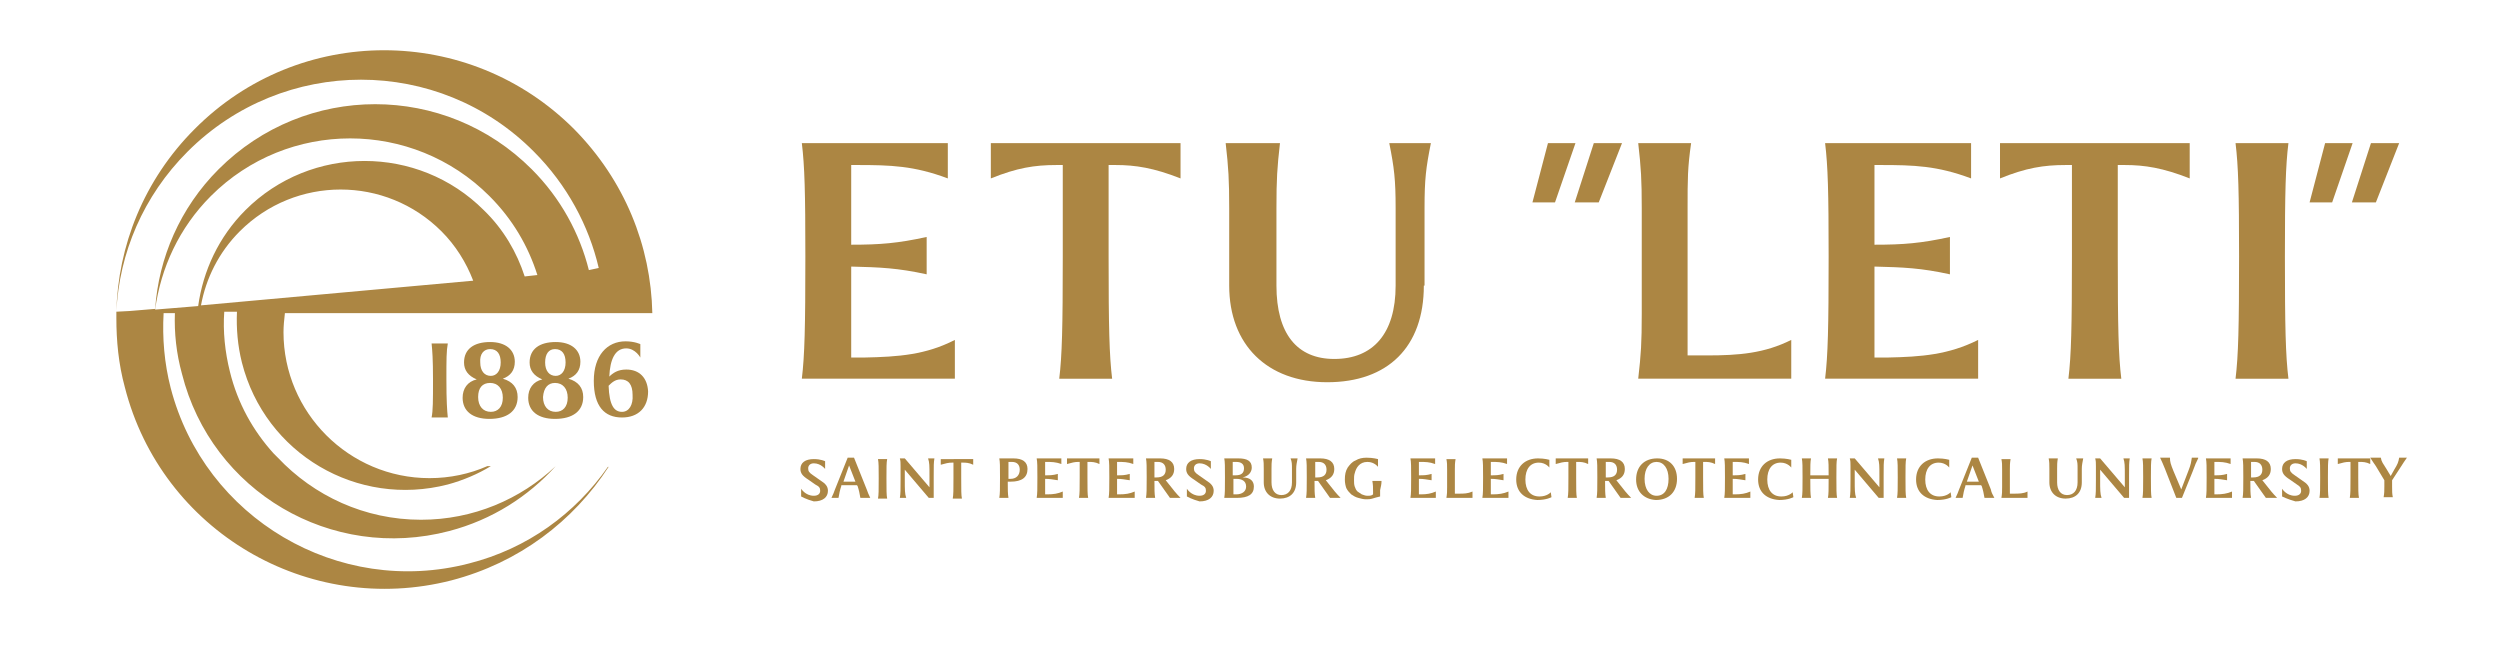 <?xml version="1.0" encoding="utf-8"?>
<!-- Generator: Adobe Illustrator 23.0.1, SVG Export Plug-In . SVG Version: 6.00 Build 0)  -->
<svg version="1.1" id="Слой_1" xmlns="http://www.w3.org/2000/svg" xmlns:xlink="http://www.w3.org/1999/xlink" x="0px" y="0px"
	 viewBox="0 0 354.5 91.9" enable-background="new 0 0 354.5 91.9" xml:space="preserve">
<g>
	<path fill="#AC8643" d="M135.4,48.2v5.5h-21.7c0.4-3.3,0.5-7.3,0.5-17.3c0-9.2-0.1-12.8-0.5-16.1h20.7v5c-4.8-1.8-8.1-1.9-12.9-1.9
		h-0.8v11.3c4.1,0,6.6-0.2,10.7-1.1v5.3c-4.1-0.9-6.6-1-10.7-1.1v12.9h1.8C127.5,50.6,131.3,50.3,135.4,48.2L135.4,48.2L135.4,48.2z
		"/>
	<path fill="#AC8643" d="M167.4,20.3v5c-3.8-1.5-6.4-1.9-9.2-1.9h-1v13c0,10,0.1,14,0.5,17.3h-7.5c0.4-3.3,0.5-7.3,0.5-17.3v-13
		h-0.9c-3.1,0-5.6,0.4-9.3,1.9v-5H167.4L167.4,20.3L167.4,20.3z"/>
	<path fill="#AC8643" d="M201.9,40.5c0,8.7-5.1,13.7-13.7,13.7c-8.5,0-13.9-5.3-13.9-13.7v-11c0-4-0.1-5.7-0.5-9.2h7.7
		c-0.4,3.5-0.5,5.1-0.5,9.2v11c0,6.8,2.9,10.4,8.2,10.4c5.5,0,8.7-3.6,8.7-10.4v-11c0-4-0.2-5.7-0.9-9.2h5.9
		c-0.7,3.5-0.9,5.1-0.9,9.2V40.5L201.9,40.5L201.9,40.5z"/>
	<path fill="#AC8643" d="M280.5,48.2v5.5h-21.7c0.4-3.3,0.5-7.3,0.5-17.3c0-9.2-0.1-12.8-0.5-16.1h20.7v5c-4.8-1.8-8.1-1.9-12.9-1.9
		h-0.8v11.3c4.1,0,6.6-0.2,10.7-1.1v5.3c-4.1-0.9-6.6-1-10.7-1.1v12.9h1.8C272.5,50.6,276.3,50.3,280.5,48.2L280.5,48.2L280.5,48.2z
		"/>
	<path fill="#AC8643" d="M317.5,36.4c0-9.2-0.1-12.8-0.5-16.1h7.5c-0.4,3.2-0.5,6.9-0.5,16.1c0,10,0.1,14,0.5,17.3H317
		C317.4,50.4,317.5,46.4,317.5,36.4L317.5,36.4L317.5,36.4z"/>
	<path fill="#AC8643" d="M254,48.2v5.5h-21.7c0.4-3.5,0.5-5.1,0.5-9.2v-15c0-4-0.1-5.7-0.5-9.2h7.5c-0.5,3.5-0.5,5.1-0.5,9.2v20.9
		h2.7C246.6,50.4,250.2,50.1,254,48.2L254,48.2L254,48.2z"/>
	<path fill="#AC8643" d="M310.5,20.3v5c-3.8-1.5-6.4-1.9-9.2-1.9h-1v13c0,10,0.1,14,0.5,17.3h-7.5c0.4-3.3,0.5-7.3,0.5-17.3v-13
		h-0.9c-3.1,0-5.6,0.4-9.3,1.9v-5H310.5L310.5,20.3L310.5,20.3z"/>
	<path fill="#AC8643" d="M61.2,48.7c0.1,1,0.2,2.2,0.2,5.1c0,3.1,0,4.4-0.2,5.4h2.3c-0.1-1-0.2-2.3-0.2-5.4c0-2.9,0-4,0.2-5.1H61.2
		L61.2,48.7L61.2,48.7z"/>
	<path fill="#AC8643" d="M65.6,56.4c0,1.9,1.4,3,3.8,3c2.5,0,4-1.1,4-3.1c0-1.3-0.7-2.2-2.1-2.6c1.1-0.4,1.7-1.2,1.7-2.4
		c0-1.7-1.3-2.8-3.5-2.8c-2.3,0-3.7,1-3.7,2.9c0,1.1,0.6,1.9,1.8,2.4C66.3,54.1,65.6,55.1,65.6,56.4L65.6,56.4L65.6,56.4z
		 M69.5,49.5c1,0,1.5,0.7,1.5,1.9c0,1.2-0.6,1.9-1.4,1.9c-0.9,0-1.5-0.7-1.5-1.9C68,50.2,68.6,49.5,69.5,49.5L69.5,49.5L69.5,49.5z
		 M69.5,54.3c1.1,0,1.8,0.8,1.8,2.1c0,1.3-0.7,2-1.7,2c-1.1,0-1.8-0.8-1.8-2.1C67.8,55,68.4,54.3,69.5,54.3L69.5,54.3L69.5,54.3z"/>
	<path fill="#AC8643" d="M74.9,56.4c0,1.9,1.4,3,3.8,3c2.5,0,4-1.1,4-3.1c0-1.3-0.7-2.2-2.1-2.6c1.1-0.4,1.7-1.2,1.7-2.4
		c0-1.7-1.3-2.8-3.5-2.8c-2.3,0-3.7,1-3.7,2.9c0,1.1,0.6,1.9,1.8,2.4C75.6,54.1,74.9,55.1,74.9,56.4L74.9,56.4L74.9,56.4z
		 M78.7,49.5c1,0,1.5,0.7,1.5,1.9c0,1.2-0.6,1.9-1.4,1.9c-0.9,0-1.5-0.7-1.5-1.9C77.3,50.2,77.8,49.5,78.7,49.5L78.7,49.5L78.7,49.5
		z M78.7,54.3c1.1,0,1.8,0.8,1.8,2.1c0,1.3-0.7,2-1.7,2c-1.1,0-1.8-0.8-1.8-2.1C77.1,55,77.7,54.3,78.7,54.3L78.7,54.3L78.7,54.3z"
		/>
	<g>
		<defs>
			<rect id="SVGID_1_" x="16.4" y="7.2" width="324.8" height="76.3"/>
		</defs>
		<clipPath id="SVGID_2_">
			<use xlink:href="#SVGID_1_"  overflow="visible"/>
		</clipPath>
		<path clip-path="url(#SVGID_2_)" fill="#AC8643" d="M88.8,52.4c-1.2,0-1.9,0.5-2.4,1c0.1-2.4,0.8-4,2.4-4c1.3,0,2,1.3,2,1.3v-1.9
			c0,0-0.8-0.4-2.1-0.4c-2.6,0-4.5,2-4.5,5.6c0,3.6,1.5,5.2,4,5.2c2.3,0,3.7-1.4,3.7-3.7C91.8,53.6,90.7,52.4,88.8,52.4L88.8,52.4
			L88.8,52.4z M88.2,58.4c-1.1,0-1.8-0.9-1.9-3.7c0.4-0.4,0.9-0.9,1.7-0.9c1.1,0,1.7,0.7,1.7,2.2C89.8,57.4,89.2,58.4,88.2,58.4
			L88.2,58.4L88.2,58.4z"/>
		<path clip-path="url(#SVGID_2_)" fill="#AC8643" d="M81.4,18.3c-14.9-14.9-39-14.9-53.8,0c-7.2,7.2-10.9,16.6-11.1,26h0
			c0,0,0,0.1,0,0.1c0,0.4,0,0.8,0,1.2c0-0.2,0-0.3,0-0.5c0,3.2,0.3,6.5,1.2,9.8C22.9,75.3,43.7,87.5,64,82.3
			c9.6-2.5,17.3-8.4,22.3-16.1h-0.1c-4.6,6.6-11.4,11.6-19.7,13.7C48,84.7,29,73.5,24.2,55c-0.9-3.5-1.2-7.1-1-10.6h1.6
			c-0.1,2.8,0.2,5.7,1,8.6C30,69.7,47,79.7,63.7,75.3c6.1-1.6,11.2-4.9,15.1-9.2h0c-5,4.7-11.7,7.6-19.1,7.6c-8,0-15.2-3.4-20.3-8.8
			c-0.1-0.1-0.2-0.2-0.3-0.3c-0.1-0.1-0.2-0.2-0.3-0.3c-2.9-3.2-5.1-7.1-6.2-11.6c-0.7-2.8-1-5.7-0.8-8.5h1.8
			c-0.1,2.4,0.1,4.8,0.7,7.2C37.6,64.4,50.7,72,63.5,68.7c2.2-0.6,4.3-1.5,6.1-2.6h-0.5c-2.5,1.1-5.3,1.7-8.2,1.7
			c-11.4,0-20.7-9.3-20.7-20.7c0-0.9,0.1-1.8,0.2-2.7h5.4h22.4l0,0h7.3l0,0h1.9h7.1h1.3h6.7l0,0C92.3,34.9,88.6,25.6,81.4,18.3
			L81.4,18.3L81.4,18.3z M28.5,43.3c0.7-3.8,2.5-7.5,5.5-10.5c7.9-7.9,20.7-7.9,28.6,0c2,2,3.5,4.4,4.5,7L28.5,43.3L28.5,43.3
			L28.5,43.3z M74.4,39.2c-1.1-3.4-3-6.7-5.8-9.4c-9.3-9.3-24.5-9.3-33.8,0c-3.8,3.8-6,8.6-6.7,13.6L22,43.9
			c0.8-5.9,3.4-11.6,7.9-16.1c10.9-10.9,28.6-10.9,39.5,0c3.3,3.3,5.5,7.1,6.8,11.2L74.4,39.2L74.4,39.2L74.4,39.2z M83.5,38.3
			c-1.3-5.2-4-10.2-8.1-14.3c-12.3-12.3-32.1-12.3-44.4,0c-5.5,5.5-8.5,12.6-9,19.8l-3.6,0.3l-1.9,0.1c0.4-8.3,3.8-16.4,10.1-22.7
			c13.6-13.6,35.6-13.6,49.1,0c4.7,4.7,7.8,10.5,9.2,16.5L83.5,38.3L83.5,38.3L83.5,38.3z"/>
	</g>
	<path fill="#AC8643" d="M219.5,20.3h3.9l-2.9,8.4h-3.2L219.5,20.3L219.5,20.3L219.5,20.3z M226,20.3h4l-3.3,8.4h-3.4L226,20.3
		L226,20.3L226,20.3z"/>
	<path fill="#AC8643" d="M329.7,20.3h3.9l-2.9,8.4h-3.2L329.7,20.3L329.7,20.3L329.7,20.3z M336.2,20.3h4l-3.3,8.4h-3.4L336.2,20.3
		L336.2,20.3L336.2,20.3z"/>
	<path fill="#AC8643" d="M124.6,67.8c0-1.5,0-2.2-0.1-2.7h1.3c-0.1,0.5-0.1,1.2-0.1,2.7c0,1.7,0,2.4,0.1,2.9h-1.3
		C124.6,70.2,124.6,69.5,124.6,67.8L124.6,67.8L124.6,67.8z"/>
	<path fill="#AC8643" d="M113.6,70.4v-1.1c0,0,0.6,1,1.8,1c0.6,0,0.9-0.3,0.9-0.7c0-0.4-0.1-0.6-0.7-0.9l-1-0.7
		c-0.8-0.5-1.1-0.9-1.1-1.5c0-0.9,0.7-1.4,1.9-1.4c1,0,1.6,0.3,1.6,0.3v1.1c0,0-0.6-0.8-1.6-0.8c-0.5,0-0.8,0.3-0.8,0.7
		c0,0.4,0.1,0.6,0.7,1l1,0.7c0.8,0.5,1.1,0.9,1.1,1.5c0,0.9-0.7,1.5-2,1.5C114.3,70.8,113.6,70.4,113.6,70.4L113.6,70.4L113.6,70.4z
		"/>
	<path fill="#AC8643" d="M138,65.1v0.8c-0.6-0.3-1.1-0.3-1.5-0.3h-0.2v2.2c0,1.7,0,2.4,0.1,2.9h-1.3c0.1-0.6,0.1-1.2,0.1-2.9v-2.2
		H135c-0.5,0-0.9,0.1-1.6,0.3v-0.8H138L138,65.1L138,65.1z"/>
	<path fill="#AC8643" d="M132.5,65c-0.1,0.6-0.1,1-0.1,2.5v3.1h-0.7l-3.4-4V68c0,1.5,0,2,0.2,2.6h-0.9c0.1-0.6,0.1-1.1,0.1-2.6v-1.9
		c0-0.5,0-0.7-0.1-1.1h0.7l3.5,4.1v-1.6c0-1.5,0-1.9-0.2-2.5H132.5L132.5,65L132.5,65z"/>
	<path fill="#AC8643" d="M123.4,70.6H122c-0.1-0.6-0.2-1.1-0.4-1.7l-0.1-0.1l-2.2,0l0,0.1c-0.2,0.6-0.3,1.1-0.4,1.7h-1
		c0.3-0.6,0.3-0.7,0.5-1.2l1.8-4.5h0.9l1.8,4.5C123.1,69.9,123.1,70,123.4,70.6L123.4,70.6L123.4,70.6z M121.3,68.3l-0.9-2.3
		l-0.8,2.3L121.3,68.3L121.3,68.3L121.3,68.3z"/>
	<path fill="#AC8643" d="M203.6,69.7v0.9H200c0.1-0.6,0.1-1.2,0.1-2.9c0-1.5,0-2.2-0.1-2.7h3.5v0.8c-0.8-0.3-1.4-0.3-2.2-0.3h-0.1
		v1.9c0.7,0,1.1,0,1.8-0.2v0.9c-0.7-0.1-1.1-0.2-1.8-0.2v2.2h0.3C202.3,70.1,202.9,70,203.6,69.7L203.6,69.7L203.6,69.7z"/>
	<path fill="#AC8643" d="M208.8,69.7v0.9h-3.7c0.1-0.6,0.1-0.9,0.1-1.5v-2.5c0-0.7,0-1-0.1-1.5h1.3c-0.1,0.6-0.1,0.9-0.1,1.5V70h0.5
		C207.6,70,208.1,70,208.8,69.7L208.8,69.7L208.8,69.7z"/>
	<path fill="#AC8643" d="M213.9,69.7v0.9h-3.7c0.1-0.6,0.1-1.2,0.1-2.9c0-1.5,0-2.2-0.1-2.7h3.5v0.8c-0.8-0.3-1.4-0.3-2.2-0.3h-0.1
		v1.9c0.7,0,1.1,0,1.8-0.2v0.9c-0.7-0.1-1.1-0.2-1.8-0.2v2.2h0.3C212.5,70.1,213.2,70,213.9,69.7L213.9,69.7L213.9,69.7z"/>
	<path fill="#AC8643" d="M215,68c0-1.9,1.3-3,3.1-3c0.9,0,1.6,0.2,1.6,0.2v1.1c0,0-0.5-0.7-1.5-0.7c-1.2,0-1.9,0.9-1.9,2.4
		c0,1.5,0.7,2.4,2,2.4c1.1,0,1.6-0.6,1.6-0.6l0.1,0.7c0,0-0.7,0.4-2,0.4C216.2,70.8,215,69.8,215,68L215,68L215,68z"/>
	<path fill="#AC8643" d="M225.2,65v0.8c-0.6-0.3-1.1-0.3-1.5-0.3h-0.2v2.2c0,1.7,0,2.4,0.1,2.9h-1.3c0.1-0.6,0.1-1.2,0.1-2.9v-2.2
		h-0.2c-0.5,0-0.9,0.1-1.6,0.3V65H225.2L225.2,65L225.2,65z"/>
	<path fill="#AC8643" d="M229.8,70.6l-1.7-2.4H228h-0.4c0,1.2,0,1.8,0.1,2.4h-1.3c0.1-0.6,0.1-1.2,0.1-2.9c0-1.5,0-2.2-0.1-2.7h2
		c1.3,0,2,0.5,2,1.5c0,0.8-0.4,1.3-1.2,1.6l0.4,0.5c0.7,0.9,1.1,1.4,1.7,2H229.8L229.8,70.6L229.8,70.6z M228,67.7
		c0.9,0,1.3-0.4,1.3-1.1c0-0.7-0.4-1.1-1.1-1.1h-0.5v2.2H228L228,67.7L228,67.7z"/>
	<path fill="#AC8643" d="M232,68c0-1.8,1.1-3,3-3c1.7,0,2.8,1.1,2.8,2.9c0,1.8-1.1,3-3,3C233.1,70.8,232,69.7,232,68L232,68L232,68z
		 M236.6,67.9c0-1.5-0.7-2.4-1.7-2.4c-1,0-1.7,0.9-1.7,2.4c0,1.5,0.7,2.4,1.7,2.4C236,70.3,236.6,69.4,236.6,67.9L236.6,67.9
		L236.6,67.9z"/>
	<path fill="#AC8643" d="M243.2,65v0.8c-0.6-0.3-1.1-0.3-1.5-0.3h-0.2v2.2c0,1.7,0,2.4,0.1,2.9h-1.3c0.1-0.6,0.1-1.2,0.1-2.9v-2.2
		h-0.2c-0.5,0-0.9,0.1-1.6,0.3V65H243.2L243.2,65L243.2,65z"/>
	<path fill="#AC8643" d="M248.2,69.7v0.9h-3.7c0.1-0.6,0.1-1.2,0.1-2.9c0-1.5,0-2.2-0.1-2.7h3.5v0.8c-0.8-0.3-1.4-0.3-2.2-0.3h-0.1
		v1.9c0.7,0,1.1,0,1.8-0.2v0.9c-0.7-0.1-1.1-0.2-1.8-0.2v2.2h0.3C246.9,70.1,247.5,70,248.2,69.7L248.2,69.7L248.2,69.7z"/>
	<path fill="#AC8643" d="M249.3,68c0-1.9,1.3-3,3.1-3c0.9,0,1.6,0.2,1.6,0.2v1.1c0,0-0.5-0.7-1.5-0.7c-1.2,0-1.9,0.9-1.9,2.4
		c0,1.5,0.7,2.4,2,2.4c1.1,0,1.6-0.6,1.6-0.6l0.1,0.7c0,0-0.7,0.4-2,0.4C250.5,70.8,249.3,69.8,249.3,68L249.3,68L249.3,68z"/>
	<path fill="#AC8643" d="M260.4,67.7c0,1.7,0,2.4,0.1,2.9h-1.3c0.1-0.5,0.1-1.2,0.1-2.7h-2.6c0,1.5,0,2.1,0.1,2.7h-1.3
		c0.1-0.6,0.1-1.2,0.1-2.9c0-1.5,0-2.2-0.1-2.7h1.3c-0.1,0.5-0.1,1.1-0.1,2.4h2.6c0-1.3,0-1.9-0.1-2.4h1.3
		C260.4,65.5,260.4,66.1,260.4,67.7L260.4,67.7L260.4,67.7z"/>
	<path fill="#AC8643" d="M267.2,65c-0.1,0.6-0.1,1-0.1,2.5v3.1h-0.7l-3.4-4V68c0,1.5,0,2,0.2,2.6h-0.9c0.1-0.6,0.1-1.1,0.1-2.6v-1.9
		c0-0.5,0-0.7-0.1-1.1h0.7l3.5,4.1v-1.6c0-1.5,0-1.9-0.2-2.5H267.2L267.2,65L267.2,65z"/>
	<path fill="#AC8643" d="M269.1,67.7c0-1.5,0-2.2-0.1-2.7h1.3c-0.1,0.5-0.1,1.2-0.1,2.7c0,1.7,0,2.4,0.1,2.9H269
		C269.1,70,269.1,69.4,269.1,67.7L269.1,67.7L269.1,67.7z"/>
	<path fill="#AC8643" d="M271.7,68c0-1.9,1.3-3,3.1-3c0.9,0,1.6,0.2,1.6,0.2v1.1c0,0-0.5-0.7-1.5-0.7c-1.2,0-1.9,0.9-1.9,2.4
		c0,1.5,0.7,2.4,2,2.4c1.1,0,1.6-0.6,1.6-0.6l0.1,0.7c0,0-0.7,0.4-2,0.4C272.9,70.8,271.7,69.8,271.7,68L271.7,68L271.7,68z"/>
	<path fill="#AC8643" d="M282.8,70.6h-1.4c-0.1-0.6-0.2-1.1-0.4-1.7l-0.1-0.1l-2.2,0l0,0.1c-0.2,0.6-0.3,1.1-0.4,1.7h-1
		c0.3-0.6,0.3-0.7,0.5-1.2l1.8-4.5h0.9l1.8,4.5C282.4,69.9,282.5,70,282.8,70.6L282.8,70.6L282.8,70.6z M280.6,68.3l-0.9-2.3
		l-0.8,2.3L280.6,68.3L280.6,68.3L280.6,68.3z"/>
	<path fill="#AC8643" d="M287.5,69.7v0.9h-3.7c0.1-0.6,0.1-0.9,0.1-1.5v-2.5c0-0.7,0-1-0.1-1.5h1.3c-0.1,0.6-0.1,0.9-0.1,1.5V70h0.5
		C286.3,70,286.9,70,287.5,69.7L287.5,69.7L287.5,69.7z"/>
	<path fill="#AC8643" d="M295.2,68.4c0,1.5-0.9,2.3-2.3,2.3c-1.4,0-2.3-0.9-2.3-2.3v-1.9c0-0.7,0-1-0.1-1.5h1.3
		c-0.1,0.6-0.1,0.9-0.1,1.5v1.9c0,1.1,0.5,1.8,1.4,1.8c0.9,0,1.5-0.6,1.5-1.8v-1.9c0-0.7,0-1-0.2-1.5h1c-0.1,0.6-0.2,0.9-0.2,1.5
		V68.4L295.2,68.4L295.2,68.4z"/>
	<path fill="#AC8643" d="M302,65c-0.1,0.6-0.1,1-0.1,2.5v3.1h-0.7l-3.4-4V68c0,1.5,0,2,0.2,2.6h-0.9c0.1-0.6,0.1-1.1,0.1-2.6v-1.9
		c0-0.5,0-0.7-0.1-1.1h0.7l3.5,4.1v-1.6c0-1.5,0-1.9-0.2-2.5H302L302,65L302,65z"/>
	<path fill="#AC8643" d="M303.9,67.7c0-1.5,0-2.2-0.1-2.7h1.3c-0.1,0.5-0.1,1.2-0.1,2.7c0,1.7,0,2.4,0.1,2.9h-1.3
		C303.9,70,303.9,69.4,303.9,67.7L303.9,67.7L303.9,67.7z"/>
	<path fill="#AC8643" d="M311.7,65c-0.3,0.6-0.4,0.8-0.8,1.9l-1.5,3.7h-0.5l0,0l0,0h-0.3l-1.6-4.1c-0.3-0.7-0.4-1-0.7-1.6h1.4
		c0,0.6,0.1,0.9,0.5,1.9l1.1,2.6l1-2.6c0.4-1,0.4-1.3,0.5-1.9H311.7L311.7,65L311.7,65z"/>
	<path fill="#AC8643" d="M316.5,69.7v0.9h-3.7c0.1-0.6,0.1-1.2,0.1-2.9c0-1.5,0-2.2-0.1-2.7h3.5v0.8c-0.8-0.3-1.4-0.3-2.2-0.3H314
		v1.9c0.7,0,1.1,0,1.8-0.2v0.9c-0.7-0.1-1.1-0.2-1.8-0.2v2.2h0.3C315.1,70.1,315.8,70,316.5,69.7L316.5,69.7L316.5,69.7z"/>
	<path fill="#AC8643" d="M321.3,70.6l-1.7-2.4h-0.1h-0.4c0,1.2,0,1.8,0.1,2.4H318c0.1-0.6,0.1-1.2,0.1-2.9c0-1.5,0-2.2-0.1-2.7h2
		c1.3,0,2,0.5,2,1.5c0,0.8-0.4,1.3-1.2,1.6l0.4,0.5c0.7,0.9,1.1,1.4,1.7,2H321.3L321.3,70.6L321.3,70.6z M319.5,67.7
		c0.9,0,1.3-0.4,1.3-1.1c0-0.7-0.4-1.1-1.1-1.1h-0.5v2.2H319.5L319.5,67.7L319.5,67.7z"/>
	<path fill="#AC8643" d="M323.6,70.4v-1.1c0,0,0.6,1,1.8,1c0.6,0,0.9-0.3,0.9-0.7c0-0.4-0.1-0.6-0.6-0.9l-1-0.7
		c-0.8-0.5-1.1-0.9-1.1-1.5c0-0.9,0.7-1.4,1.9-1.4c1,0,1.6,0.3,1.6,0.3v1.1c0,0-0.6-0.8-1.6-0.8c-0.5,0-0.8,0.3-0.8,0.7
		c0,0.4,0.1,0.6,0.7,1l1,0.7c0.8,0.5,1.1,0.9,1.1,1.5c0,0.9-0.7,1.5-2,1.5C324.4,70.8,323.6,70.4,323.6,70.4L323.6,70.4L323.6,70.4z
		"/>
	<path fill="#AC8643" d="M329,67.7c0-1.5,0-2.2-0.1-2.7h1.3c-0.1,0.5-0.1,1.2-0.1,2.7c0,1.7,0,2.4,0.1,2.9h-1.3
		C329,70,329,69.4,329,67.7L329,67.7L329,67.7z"/>
	<g>
		<defs>
			<rect id="SVGID_3_" x="16.4" y="7.2" width="324.8" height="76.3"/>
		</defs>
		<clipPath id="SVGID_4_">
			<use xlink:href="#SVGID_3_"  overflow="visible"/>
		</clipPath>
		<path clip-path="url(#SVGID_4_)" fill="#AC8643" d="M336.1,65v0.8c-0.6-0.3-1.1-0.3-1.5-0.3h-0.2v2.2c0,1.7,0,2.4,0.1,2.9h-1.3
			c0.1-0.6,0.1-1.2,0.1-2.9v-2.2h-0.2c-0.5,0-0.9,0.1-1.6,0.3V65H336.1L336.1,65L336.1,65z"/>
		<path clip-path="url(#SVGID_4_)" fill="#AC8643" d="M339.2,68.1v0.9c0,0.7,0,1,0.1,1.5H338c0.1-0.6,0.1-0.9,0.1-1.5v-0.9l-1.2-2
			c-0.3-0.4-0.4-0.6-0.8-1.2h1.5c0.1,0.6,0.3,0.8,0.8,1.6l0.6,1l0.5-0.9c0.5-0.8,0.6-1.1,0.7-1.7h1.1c-0.4,0.6-0.5,0.7-0.8,1.2
			L339.2,68.1L339.2,68.1L339.2,68.1z"/>
	</g>
	<path fill="#AC8643" d="M145.7,66.5c0,1.2-0.8,1.8-2.4,1.8h-0.4c0,1.1,0,1.7,0.1,2.3h-1.3c0.1-0.6,0.1-1.2,0.1-2.9
		c0-1.6,0-2.2-0.1-2.7h2C145,65,145.7,65.5,145.7,66.5L145.7,66.5L145.7,66.5z M144.6,66.6c0-0.7-0.4-1.1-1.1-1.1h-0.5v2.4h0.3
		C144.1,67.9,144.6,67.4,144.6,66.6L144.6,66.6L144.6,66.6z"/>
	<path fill="#AC8643" d="M177.8,69c0,1.1-0.8,1.6-2.4,1.6h-1.8c0.1-0.6,0.1-1.2,0.1-2.9c0-1.6,0-2.2-0.1-2.7h2
		c1.3,0,1.9,0.4,1.9,1.3c0,0.6-0.4,1.2-1.3,1.4C177.4,67.7,177.8,68.3,177.8,69L177.8,69L177.8,69z M174.8,65.5v1.9h0.4
		c0.8,0,1.2-0.3,1.2-1c0-0.6-0.4-0.9-1.1-0.9H174.8L174.8,65.5L174.8,65.5z M176.7,69c0-0.8-0.6-1.1-1.4-1.1h-0.4v2.2h0.4
		C176.1,70.1,176.7,69.7,176.7,69L176.7,69L176.7,69z"/>
	<path fill="#AC8643" d="M168.3,70.4v-1.1c0,0,0.6,1,1.8,1c0.6,0,0.9-0.3,0.9-0.7c0-0.4-0.1-0.6-0.7-0.9l-1-0.7
		c-0.8-0.5-1.1-0.9-1.1-1.5c0-0.9,0.7-1.4,1.9-1.4c1,0,1.6,0.3,1.6,0.3v1.1c0,0-0.6-0.8-1.6-0.8c-0.5,0-0.8,0.3-0.8,0.7
		c0,0.4,0.1,0.6,0.7,1l1,0.7c0.8,0.5,1.1,0.9,1.1,1.5c0,0.9-0.7,1.5-2,1.5C169,70.8,168.3,70.4,168.3,70.4L168.3,70.4L168.3,70.4z"
		/>
	<path fill="#AC8643" d="M160.9,69.7v0.9h-3.7c0.1-0.6,0.1-1.2,0.1-2.9c0-1.5,0-2.2-0.1-2.7h3.5v0.8c-0.8-0.3-1.4-0.3-2.2-0.3h-0.1
		v1.9c0.7,0,1.1,0,1.8-0.2v0.9c-0.7-0.1-1.1-0.2-1.8-0.2v2.2h0.3C159.6,70.1,160.2,70,160.9,69.7L160.9,69.7L160.9,69.7z"/>
	<path fill="#AC8643" d="M150.7,69.7v0.9h-3.7c0.1-0.6,0.1-1.2,0.1-2.9c0-1.5,0-2.2-0.1-2.7h3.5v0.8c-0.8-0.3-1.4-0.3-2.2-0.3h-0.1
		v1.9c0.7,0,1.1,0,1.8-0.2v0.9c-0.7-0.1-1.1-0.2-1.8-0.2v2.2h0.3C149.4,70.1,150,70,150.7,69.7L150.7,69.7L150.7,69.7z"/>
	<path fill="#AC8643" d="M155.9,65v0.8c-0.6-0.3-1.1-0.3-1.5-0.3h-0.2v2.2c0,1.7,0,2.4,0.1,2.9H153c0.1-0.6,0.1-1.2,0.1-2.9v-2.2
		h-0.2c-0.5,0-0.9,0.1-1.6,0.3V65H155.9L155.9,65L155.9,65z"/>
	<path fill="#AC8643" d="M165.9,70.6l-1.7-2.4h-0.1h-0.4c0,1.2,0,1.8,0.1,2.4h-1.3c0.1-0.6,0.1-1.2,0.1-2.9c0-1.5,0-2.2-0.1-2.7h2
		c1.3,0,2,0.5,2,1.5c0,0.8-0.4,1.3-1.2,1.6l0.4,0.5c0.7,0.9,1.1,1.4,1.7,2H165.9L165.9,70.6L165.9,70.6z M164,67.7
		c0.9,0,1.3-0.4,1.3-1.1c0-0.7-0.4-1.1-1.1-1.1h-0.5v2.2H164L164,67.7L164,67.7z"/>
	<path fill="#AC8643" d="M188.6,70.6l-1.7-2.4h-0.1h-0.4c0,1.2,0,1.8,0.1,2.4h-1.3c0.1-0.6,0.1-1.2,0.1-2.9c0-1.5,0-2.2-0.1-2.7h2
		c1.3,0,2,0.5,2,1.5c0,0.8-0.4,1.3-1.2,1.6l0.4,0.5c0.7,0.9,1.1,1.4,1.7,2H188.6L188.6,70.6L188.6,70.6z M186.8,67.7
		c0.9,0,1.3-0.4,1.3-1.1c0-0.7-0.4-1.1-1.1-1.1h-0.5v2.2H186.8L186.8,67.7L186.8,67.7z"/>
	<path fill="#AC8643" d="M183.8,68.4c0,1.5-0.9,2.3-2.3,2.3c-1.4,0-2.3-0.9-2.3-2.3v-1.9c0-0.7,0-1-0.1-1.5h1.3
		c-0.1,0.6-0.1,0.9-0.1,1.5v1.9c0,1.1,0.5,1.8,1.4,1.8c0.9,0,1.5-0.6,1.5-1.8v-1.9c0-0.7,0-1-0.2-1.5h1c-0.1,0.6-0.2,0.9-0.2,1.5
		V68.4L183.8,68.4L183.8,68.4z"/>
	<path fill="#AC8643" d="M195.9,68.2h-1.3c0.1,0.6,0.1,0.9,0.1,1.5V70v0.1c-0.2,0.2-0.5,0.2-0.8,0.2c-0.3,0-0.5-0.1-0.8-0.2
		c-0.2-0.1-0.4-0.3-0.6-0.4c-0.2-0.2-0.3-0.4-0.4-0.7c-0.1-0.3-0.1-0.6-0.1-0.9c0-0.4,0-0.7,0.1-1c0.2-0.8,0.7-1.6,1.8-1.6
		c1,0,1.5,0.7,1.5,0.7v-1.1c0,0-0.7-0.2-1.6-0.2c-0.6,0-1.1,0.1-1.6,0.4c-0.5,0.2-0.8,0.6-1.1,1c-0.3,0.5-0.4,1-0.4,1.7
		c0,0.5,0.1,0.9,0.2,1.2c0.2,0.4,0.4,0.6,0.7,0.9c0.3,0.2,0.6,0.4,1,0.5c0.4,0.1,0.7,0.2,1.1,0.2c0.3,0,0.6,0,0.9-0.1
		c0.3-0.1,0.7-0.2,1.1-0.3c0,0,0,0,0,0v0c0,0,0,0,0,0v-0.9h0C195.8,69,195.9,68.7,195.9,68.2L195.9,68.2L195.9,68.2z"/>
</g>
</svg>
